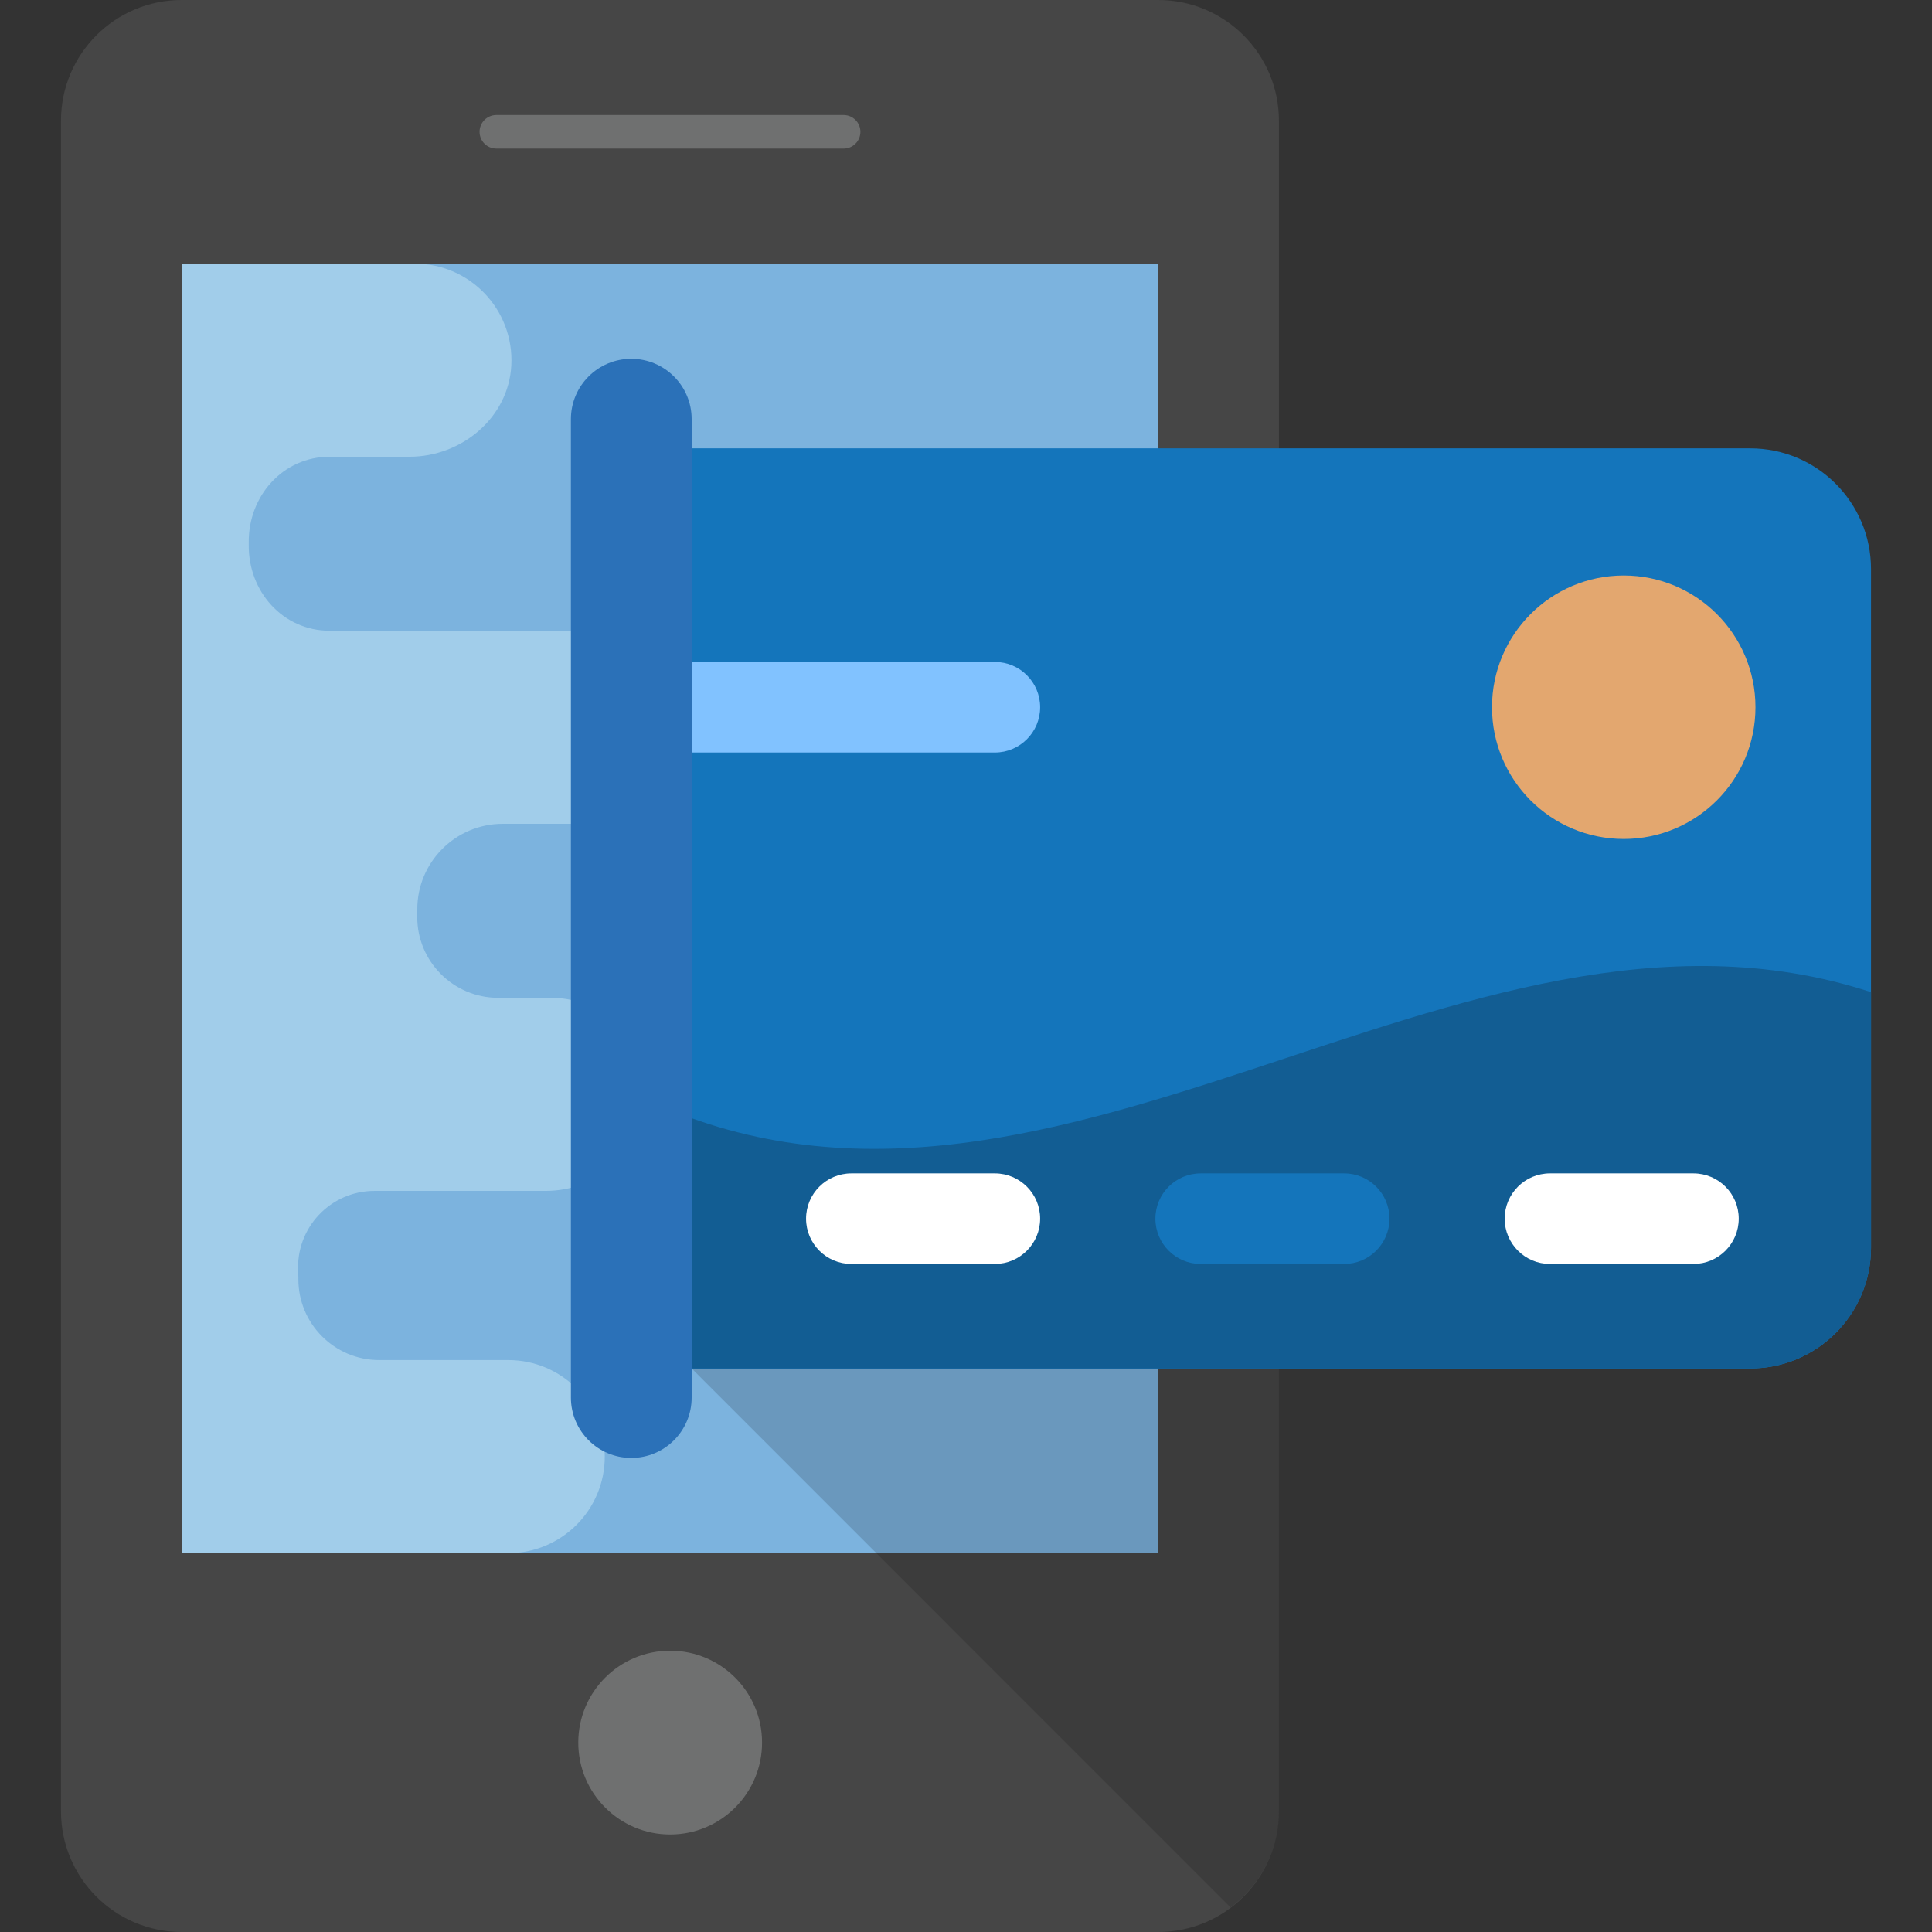 <svg width="512" height="512" viewBox="0 0 512 512" fill="none" xmlns="http://www.w3.org/2000/svg">
<rect x="0" y="0" width="512" height="512" fill="#333333" stroke="none"/>
<path d="M306.944 512H48.16C30.48 512 16.16 497.664 16.16 480V32C16.16 14.32 30.48 0 48.16 0H306.928C324.608 0 338.928 14.32 338.928 32V480C338.944 497.68 324.608 512 306.944 512Z" fill="#464646"/>
<path d="M306.88 69.856H48.16V411.6H306.88V69.856Z" fill="#7CB3DE"/>
<path d="M177.6 486.16C191.049 486.16 201.952 475.257 201.952 461.808C201.952 448.359 191.049 437.456 177.6 437.456C164.151 437.456 153.248 448.359 153.248 461.808C153.248 475.257 164.151 486.16 177.6 486.16Z" fill="#6F7070"/>
<path d="M223.568 30.48H131.536C129.088 30.48 127.088 32.464 127.088 34.928C127.088 37.376 129.072 39.376 131.536 39.376H223.568C226.016 39.376 228.016 37.392 228.016 34.928C228.016 32.48 226.016 30.48 223.568 30.48Z" fill="#6F7070"/>
<path d="M134.688 411.6C148.816 411.6 160.272 400.144 160.272 386.016C160.272 371.888 148.816 360.432 134.688 360.432H100.464C88.624 360.432 79.008 350.752 79.072 338.928V338.656C79.072 338.128 79.056 337.616 79.024 337.088C78.32 325.424 87.568 315.6 99.264 315.6H144.592C158.448 315.6 170.864 305.232 171.584 291.392C172.352 276.64 160.624 264.432 146.032 264.432H132.016C120.128 264.432 110.496 254.752 110.576 242.864L110.592 241.376V241.072C110.512 228.56 120.688 218.32 133.2 218.32H151.312C165.168 218.32 177.584 207.952 178.304 194.112C179.072 179.36 167.344 167.152 152.752 167.152H87.36C74.992 167.152 65.776 156.768 65.92 144.4C65.92 144.304 65.92 144.192 65.92 144.096C65.92 144 65.92 143.888 65.92 143.792C65.776 131.424 75.008 121.04 87.36 121.04H108.512C122.368 121.04 134.784 110.672 135.504 96.832C136.272 82.08 124.544 69.872 109.952 69.872H48.16V411.616H134.688V411.6Z" fill="#A1CDEA"/>
<g opacity="0.15">
<path d="M183.296 362.656L326.112 505.488C333.856 499.648 338.944 490.464 338.944 480.016V346.592L183.296 362.656Z" fill="#010101"/>
</g>
<path d="M463.84 118.816H167.28V362.656H463.84C481.504 362.656 495.84 348.32 495.84 330.656V150.816C495.84 133.136 481.504 118.816 463.84 118.816Z" fill="#1475BB"/>
<path d="M167.28 289.472V362.656H463.84C481.504 362.656 495.84 348.32 495.84 330.656V262.928C386.32 227.088 276.8 344.64 167.28 289.472Z" fill="#125D93"/>
<path d="M167.296 386.368C158.464 386.368 151.296 379.216 151.296 370.368V111.088C151.296 102.24 158.464 95.088 167.296 95.088C176.128 95.088 183.296 102.24 183.296 111.088V370.368C183.296 379.216 176.128 386.368 167.296 386.368Z" fill="#2B71B8"/>
<path d="M430.304 222.336C449.585 222.336 465.216 206.706 465.216 187.424C465.216 168.143 449.585 152.512 430.304 152.512C411.022 152.512 395.392 168.143 395.392 187.424C395.392 206.706 411.022 222.336 430.304 222.336Z" fill="#E3A76F"/>
<path d="M263.648 334.96H225.616C218.992 334.96 213.616 329.584 213.616 322.96C213.616 316.336 218.992 310.96 225.616 310.96H263.648C270.272 310.96 275.648 316.336 275.648 322.96C275.648 329.584 270.272 334.96 263.648 334.96Z" fill="white"/>
<path d="M356.224 334.96H318.192C311.568 334.96 306.192 329.584 306.192 322.96C306.192 316.336 311.568 310.96 318.192 310.96H356.224C362.848 310.96 368.224 316.336 368.224 322.96C368.224 329.584 362.848 334.96 356.224 334.96Z" fill="#1475BB"/>
<path d="M448.784 334.96H410.752C404.128 334.96 398.752 329.584 398.752 322.96C398.752 316.336 404.128 310.96 410.752 310.96H448.784C455.408 310.96 460.784 316.336 460.784 322.96C460.784 329.584 455.408 334.96 448.784 334.96Z" fill="white"/>
<path d="M263.648 175.424H183.296V199.424H263.648C270.272 199.424 275.648 194.048 275.648 187.424C275.648 180.8 270.272 175.424 263.648 175.424Z" fill="#81C2FF"/>
</svg>
